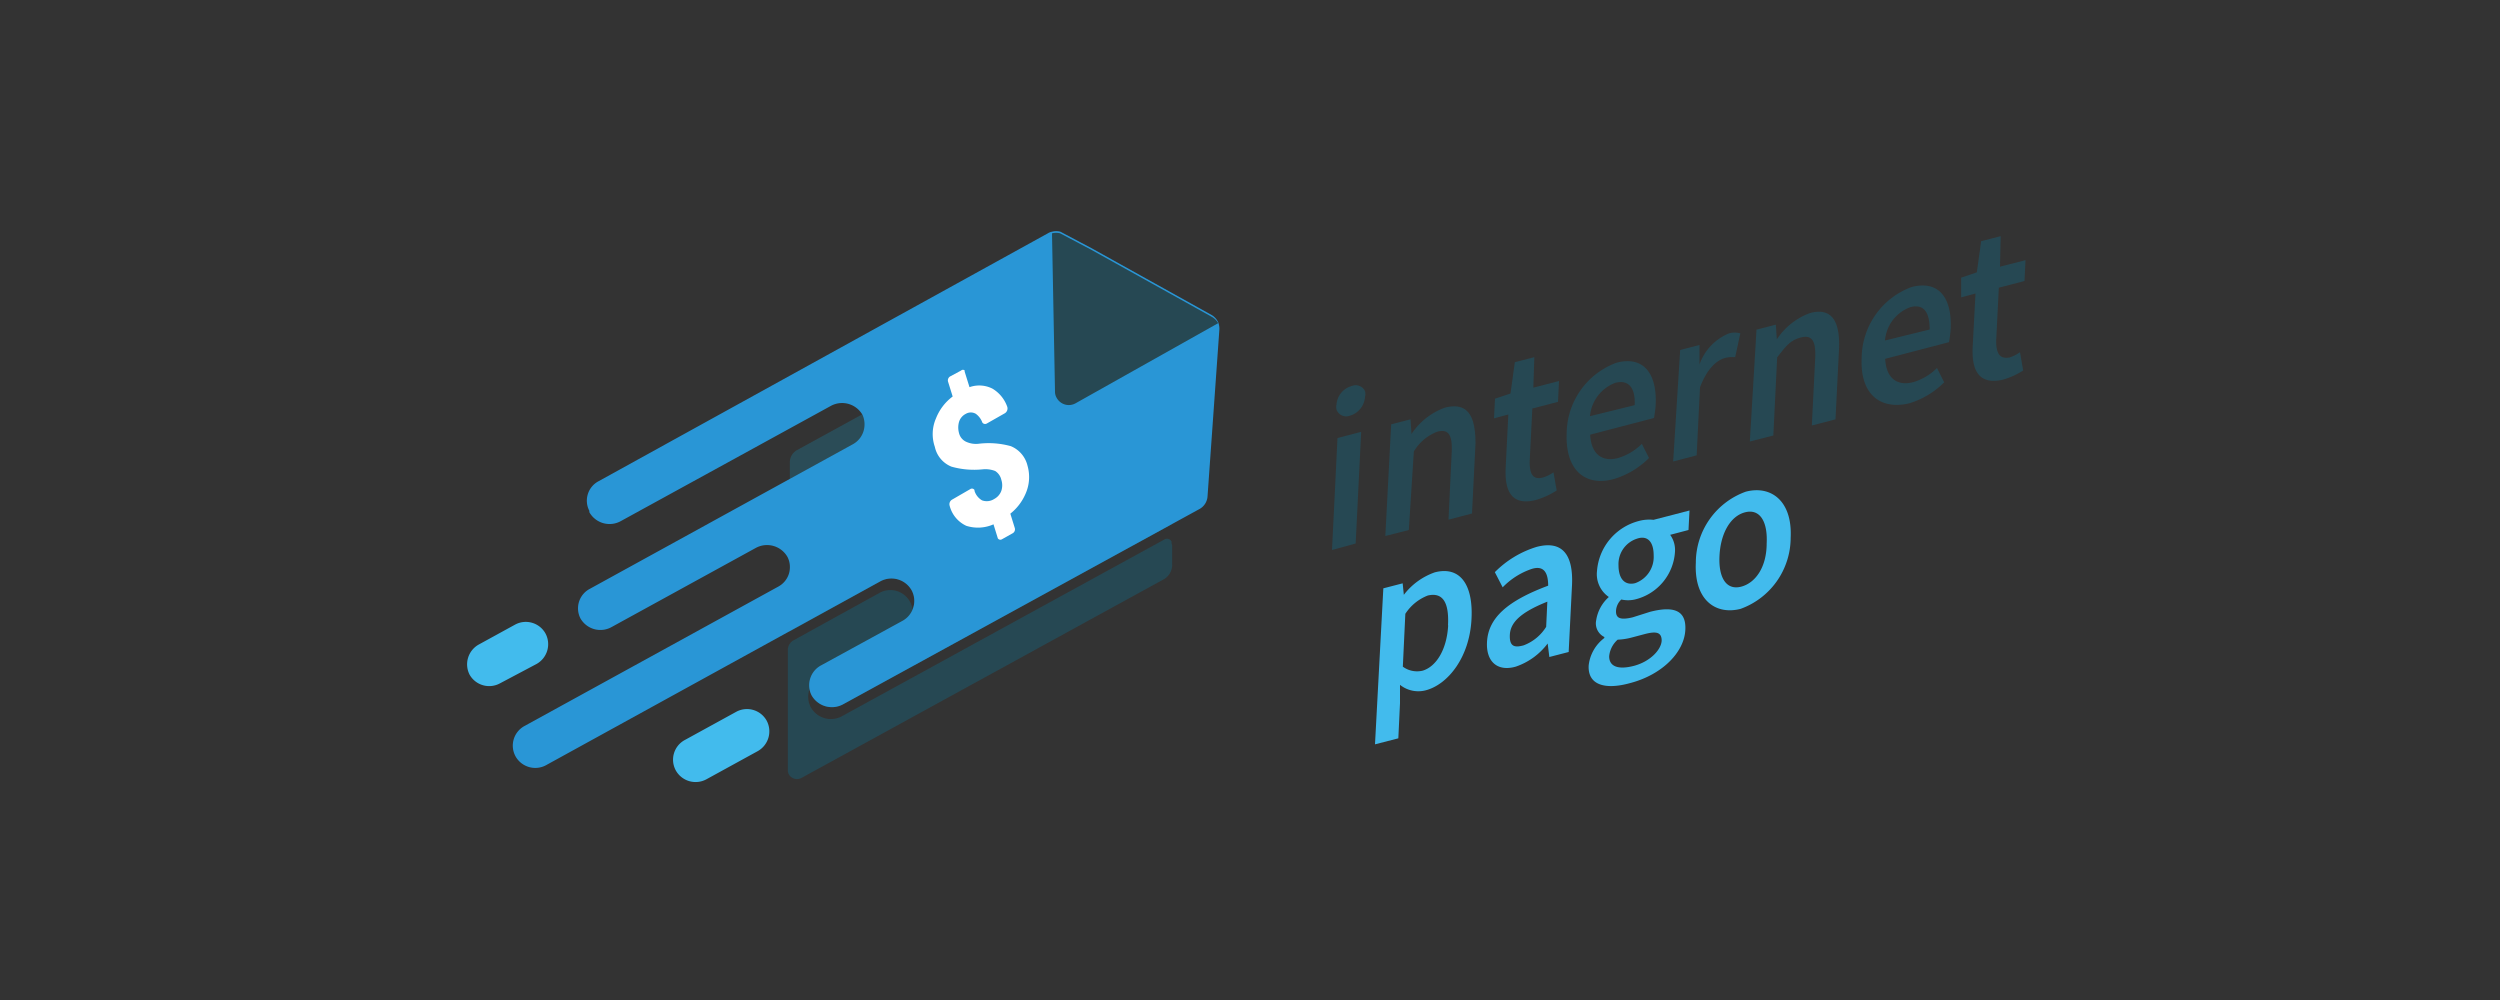 <svg id="Capa_1" data-name="Capa 1" xmlns="http://www.w3.org/2000/svg" viewBox="0 0 150 60"><rect x="0" y="0" width="150" height="60" fill="#333333" stroke="none"/><defs><style>.cls-1{fill:#264853;}.cls-2{fill:#42bbed;}.cls-3{fill:#2b4c57;}.cls-4{fill:#2996d6;}.cls-5{fill:#fff;}</style></defs><title>Mesa de trabajo 17 copia 4</title><path class="cls-1" d="M80.19,24.28a1.24,1.24,0,0,1,.92-1.12.61.61,0,0,1,.79.31.69.69,0,0,1,0,.35A1.26,1.26,0,0,1,81,24.94a.62.62,0,0,1-.8-.34A.58.58,0,0,1,80.19,24.28Zm.06,2,1.42-.37-.33,6.7L79.92,33Z"/><path class="cls-1" d="M83.47,25.46l1.16-.3.06.88h0a4.05,4.05,0,0,1,2-1.58c1.37-.35,1.84.48,1.84,2.15l-.21,4.2-1.41.37.19-4c.06-1.11-.2-1.45-.86-1.28a2.8,2.8,0,0,0-1.41,1.19l-.3,4.71-1.41.36Z"/><path class="cls-1" d="M90.34,28.07l.16-3.2-.86.23.06-1.18.93-.31.26-1.88,1.17-.3L92,23.26l1.54-.4-.06,1.25-1.54.4-.16,3.19c0,.79.22,1.1.8.95a2.31,2.31,0,0,0,.63-.31l.19,1.09a4.87,4.87,0,0,1-1.25.57C90.73,30.36,90.27,29.51,90.34,28.07Z"/><path class="cls-1" d="M94,26a4.56,4.56,0,0,1,3-4.24c1.63-.42,2.43.67,2.34,2.54a6.93,6.93,0,0,1-.1.78l-3.83,1c.06,1.16.71,1.66,1.68,1.4a3.4,3.4,0,0,0,1.42-.85l.43.85a5,5,0,0,1-2.1,1.26C95.15,29.21,93.91,28.25,94,26Zm4.08-1.69c.05-1-.33-1.55-1.16-1.34a2.35,2.35,0,0,0-1.52,2Z"/><path class="cls-1" d="M100.81,21l1.16-.3v1.17h0A3.11,3.11,0,0,1,103.75,20a1.27,1.27,0,0,1,.67,0l-.31,1.43a1.76,1.76,0,0,0-.61.05c-.49.13-1.08.64-1.5,1.76l-.2,4.08-1.41.37Z"/><path class="cls-1" d="M105.39,19.78l1.16-.3.06.88h0a4.05,4.05,0,0,1,2-1.58c1.29-.34,1.81.49,1.73,2.18l-.21,4.2-1.42.37.2-4c.06-1.11-.21-1.45-.86-1.28s-.89.52-1.42,1.19l-.23,4.69-1.41.36Z"/><path class="cls-1" d="M111.7,21.46a4.58,4.58,0,0,1,3-4.24c1.64-.42,2.43.66,2.34,2.53a6.93,6.93,0,0,1-.1.78l-3.83,1c.06,1.16.71,1.65,1.68,1.4a3.37,3.37,0,0,0,1.43-.85l.43.86a5,5,0,0,1-2.1,1.26C112.83,24.61,111.59,23.67,111.7,21.46Zm4.08-1.69c0-1-.33-1.56-1.16-1.34a2.33,2.33,0,0,0-1.52,2Z"/><path class="cls-1" d="M118.36,20.81l.17-3.2-.86.23,0-1.18.94-.32.26-1.87,1.17-.3L120,16l1.53-.39-.06,1.25-1.54.4-.16,3.19c0,.78.22,1.1.8,1a2.2,2.2,0,0,0,.63-.32l.19,1.1a4.52,4.52,0,0,1-1.25.56C118.75,23.09,118.29,22.25,118.36,20.81Z"/><path class="cls-2" d="M83,35.3l1.16-.3.07.69h0a4,4,0,0,1,1.86-1.35c1.51-.39,2.31.73,2.2,2.8-.11,2.29-1.41,3.93-2.75,4.28A1.76,1.76,0,0,1,84,41.09v1.1l-.1,2.11-1.4.36Zm3.88,2.22c.07-1.34-.29-2-1.21-1.79a2.81,2.81,0,0,0-1.35,1.1L84.17,40a1.44,1.44,0,0,0,1.19.24C86.16,40,86.81,39,86.89,37.52Z"/><path class="cls-2" d="M89.22,38.53c.07-1.43,1.18-2.46,3.67-3.39,0-.72-.22-1.25-1-1a4.38,4.38,0,0,0-1.73,1.1l-.47-.91a6,6,0,0,1,2.52-1.52c1.51-.39,2.2.44,2.11,2.31l-.2,4-1.16.3-.1-.81h0A4,4,0,0,1,90.94,40C89.85,40.31,89.16,39.7,89.22,38.53Zm3.55-.92.07-1.51c-1.65.66-2.22,1.27-2.25,2s.32.76.83.62A2.72,2.72,0,0,0,92.77,37.61Z"/><path class="cls-2" d="M95.32,39.93a2.39,2.39,0,0,1,.94-1.65v-.06a.91.91,0,0,1-.49-1,2.35,2.35,0,0,1,.76-1.4v0a1.66,1.66,0,0,1-.71-1.56,3.36,3.36,0,0,1,2.51-3,2.36,2.36,0,0,1,.88-.07l2.16-.56-.06,1.17-1.1.29a1.55,1.55,0,0,1,.29,1,3.14,3.14,0,0,1-2.41,2.88,1.84,1.84,0,0,1-.81,0,1,1,0,0,0-.32.71c0,.38.21.55,1,.36L99,36.71c1.44-.37,2.18-.08,2.12,1.08-.06,1.32-1.36,2.69-3.33,3.2C96.3,41.4,95.26,41.1,95.32,39.93Zm4.38-1.49c0-.52-.34-.57-1-.4l-.83.22a3.78,3.78,0,0,1-.81.12,1.52,1.52,0,0,0-.51,1c0,.61.54.82,1.49.57S99.67,39,99.7,38.44Zm-.48-5.12c0-.84-.39-1.21-1-1a1.6,1.6,0,0,0-1.11,1.59c0,.85.4,1.23,1,1.08A1.67,1.67,0,0,0,99.22,33.32Z"/><path class="cls-2" d="M101.75,33.76a4.53,4.53,0,0,1,3-4.26c1.5-.39,2.8.54,2.69,2.77a4.55,4.55,0,0,1-3,4.26C102.94,36.92,101.64,36,101.75,33.76ZM106,32.61c.07-1.34-.42-2.1-1.3-1.87s-1.46,1.26-1.53,2.6.42,2.09,1.3,1.86S106,34,106,32.61Z"/><path class="cls-1" d="M70.33,32.73v1.21a1,1,0,0,1-.49.81L48.08,46.68a.56.56,0,0,1-.75-.22.53.53,0,0,1-.06-.27V39a.67.67,0,0,1,.34-.58l5.13-2.83a1.34,1.34,0,0,1,1.84.48,1.37,1.37,0,0,1,.16,1v.06a1.42,1.42,0,0,1-.64.8l-4.9,2.69a1.35,1.35,0,0,0-.56,1.8,1.38,1.38,0,0,0,1.9.54h0l19.34-10.6a.3.3,0,0,1,.41.13.36.36,0,0,1,0,.09Z"/><path class="cls-3" d="M70.24,31.49,50.6,42.25a1.4,1.4,0,0,1-1.91-.54h0a1.36,1.36,0,0,1,.56-1.78l4.9-2.68a1.39,1.39,0,0,0,.65-.81,1.34,1.34,0,0,0-.09-1,1.39,1.39,0,0,0-1.89-.56h0l-5.43,3V27.75a.84.84,0,0,1,.44-.75l3.94-2.16a.92.92,0,0,1,.69,0l17.39,6.4A.88.88,0,0,1,70.24,31.49Z"/><path class="cls-2" d="M28.73,38.67l2.17-1.19a1.35,1.35,0,0,1,1.83.53h0a1.36,1.36,0,0,1-.54,1.83L30,41a1.35,1.35,0,0,1-1.83-.53h0A1.36,1.36,0,0,1,28.73,38.67Z"/><path class="cls-2" d="M41.09,44.4l3.08-1.69a1.35,1.35,0,0,1,1.83.53h0a1.36,1.36,0,0,1-.54,1.83l-3.08,1.69a1.36,1.36,0,0,1-1.83-.53h0A1.34,1.34,0,0,1,41.09,44.4Z"/><path class="cls-4" d="M73.16,19.81l-.71,10a.94.94,0,0,1-.46.72L50.6,42.25a1.4,1.4,0,0,1-1.91-.54h0a1.35,1.35,0,0,1,.56-1.78l4.9-2.68a1.35,1.35,0,0,0,.65-.81,1.34,1.34,0,0,0-.09-1,1.39,1.39,0,0,0-1.89-.56h0l-20,11a1.36,1.36,0,0,1-1.86-.45,1.34,1.34,0,0,1,.51-1.87L46.69,35.2a1.33,1.33,0,0,0,.56-1.78,1.41,1.41,0,0,0-1.91-.54h0l-8.62,4.73a1.38,1.38,0,0,1-1.89-.5l0,0a1.32,1.32,0,0,1,.56-1.78l15.79-8.68a1.34,1.34,0,0,0,.64-.81,1.41,1.41,0,0,0-.06-.93h0a1.41,1.41,0,0,0-1.92-.55h0l-12.58,6.9a1.39,1.39,0,0,1-1.9-.53l0-.08a1.32,1.32,0,0,1,.56-1.78L62.87,14a.74.74,0,0,1,.26-.1,1,1,0,0,1,.49,0h0l1.89,1,7.19,4a1,1,0,0,1,.39.43A1.1,1.1,0,0,1,73.16,19.81Z"/><path class="cls-5" d="M58,26.52a1.41,1.41,0,0,0,.76.1,5,5,0,0,1,1.89.15,1.69,1.69,0,0,1,1,1.17,2.46,2.46,0,0,1-.11,1.67,3.06,3.06,0,0,1-.92,1.21l.27.87a.27.27,0,0,1-.12.3l-.66.37a.18.18,0,0,1-.24-.06s0,0,0,0l-.26-.84a2.3,2.3,0,0,1-1.63.09,1.82,1.82,0,0,1-1-1.2.32.32,0,0,1,.14-.37l1.09-.63a.18.18,0,0,1,.26.05l0,.05a1,1,0,0,0,.45.57.82.82,0,0,0,.73-.08.9.9,0,0,0,.43-.49,1.06,1.06,0,0,0,0-.66.84.84,0,0,0-.37-.53,1.61,1.61,0,0,0-.75-.1A5,5,0,0,1,57.09,28a1.65,1.65,0,0,1-1-1.19,2.35,2.35,0,0,1,.07-1.71,3,3,0,0,1,1-1.31l-.28-.9a.28.28,0,0,1,.12-.3l.67-.36a.15.15,0,0,1,.21,0l0,.07.29.93a1.75,1.75,0,0,1,1.38.09,2.06,2.06,0,0,1,.89,1.1.34.34,0,0,1-.14.37l-1.09.62a.2.2,0,0,1-.27-.06s0,0,0,0a1.12,1.12,0,0,0-.39-.52.59.59,0,0,0-.6,0,.8.8,0,0,0-.41.49,1.23,1.23,0,0,0,0,.66A.77.77,0,0,0,58,26.52Z"/><path class="cls-1" d="M73.09,19.39,64.53,24.2a.83.83,0,0,1-1.13-.33.72.72,0,0,1-.1-.38L63.12,14a1,1,0,0,1,.49,0h0l1.89,1,7.19,4A1,1,0,0,1,73.09,19.39Z"/></svg>